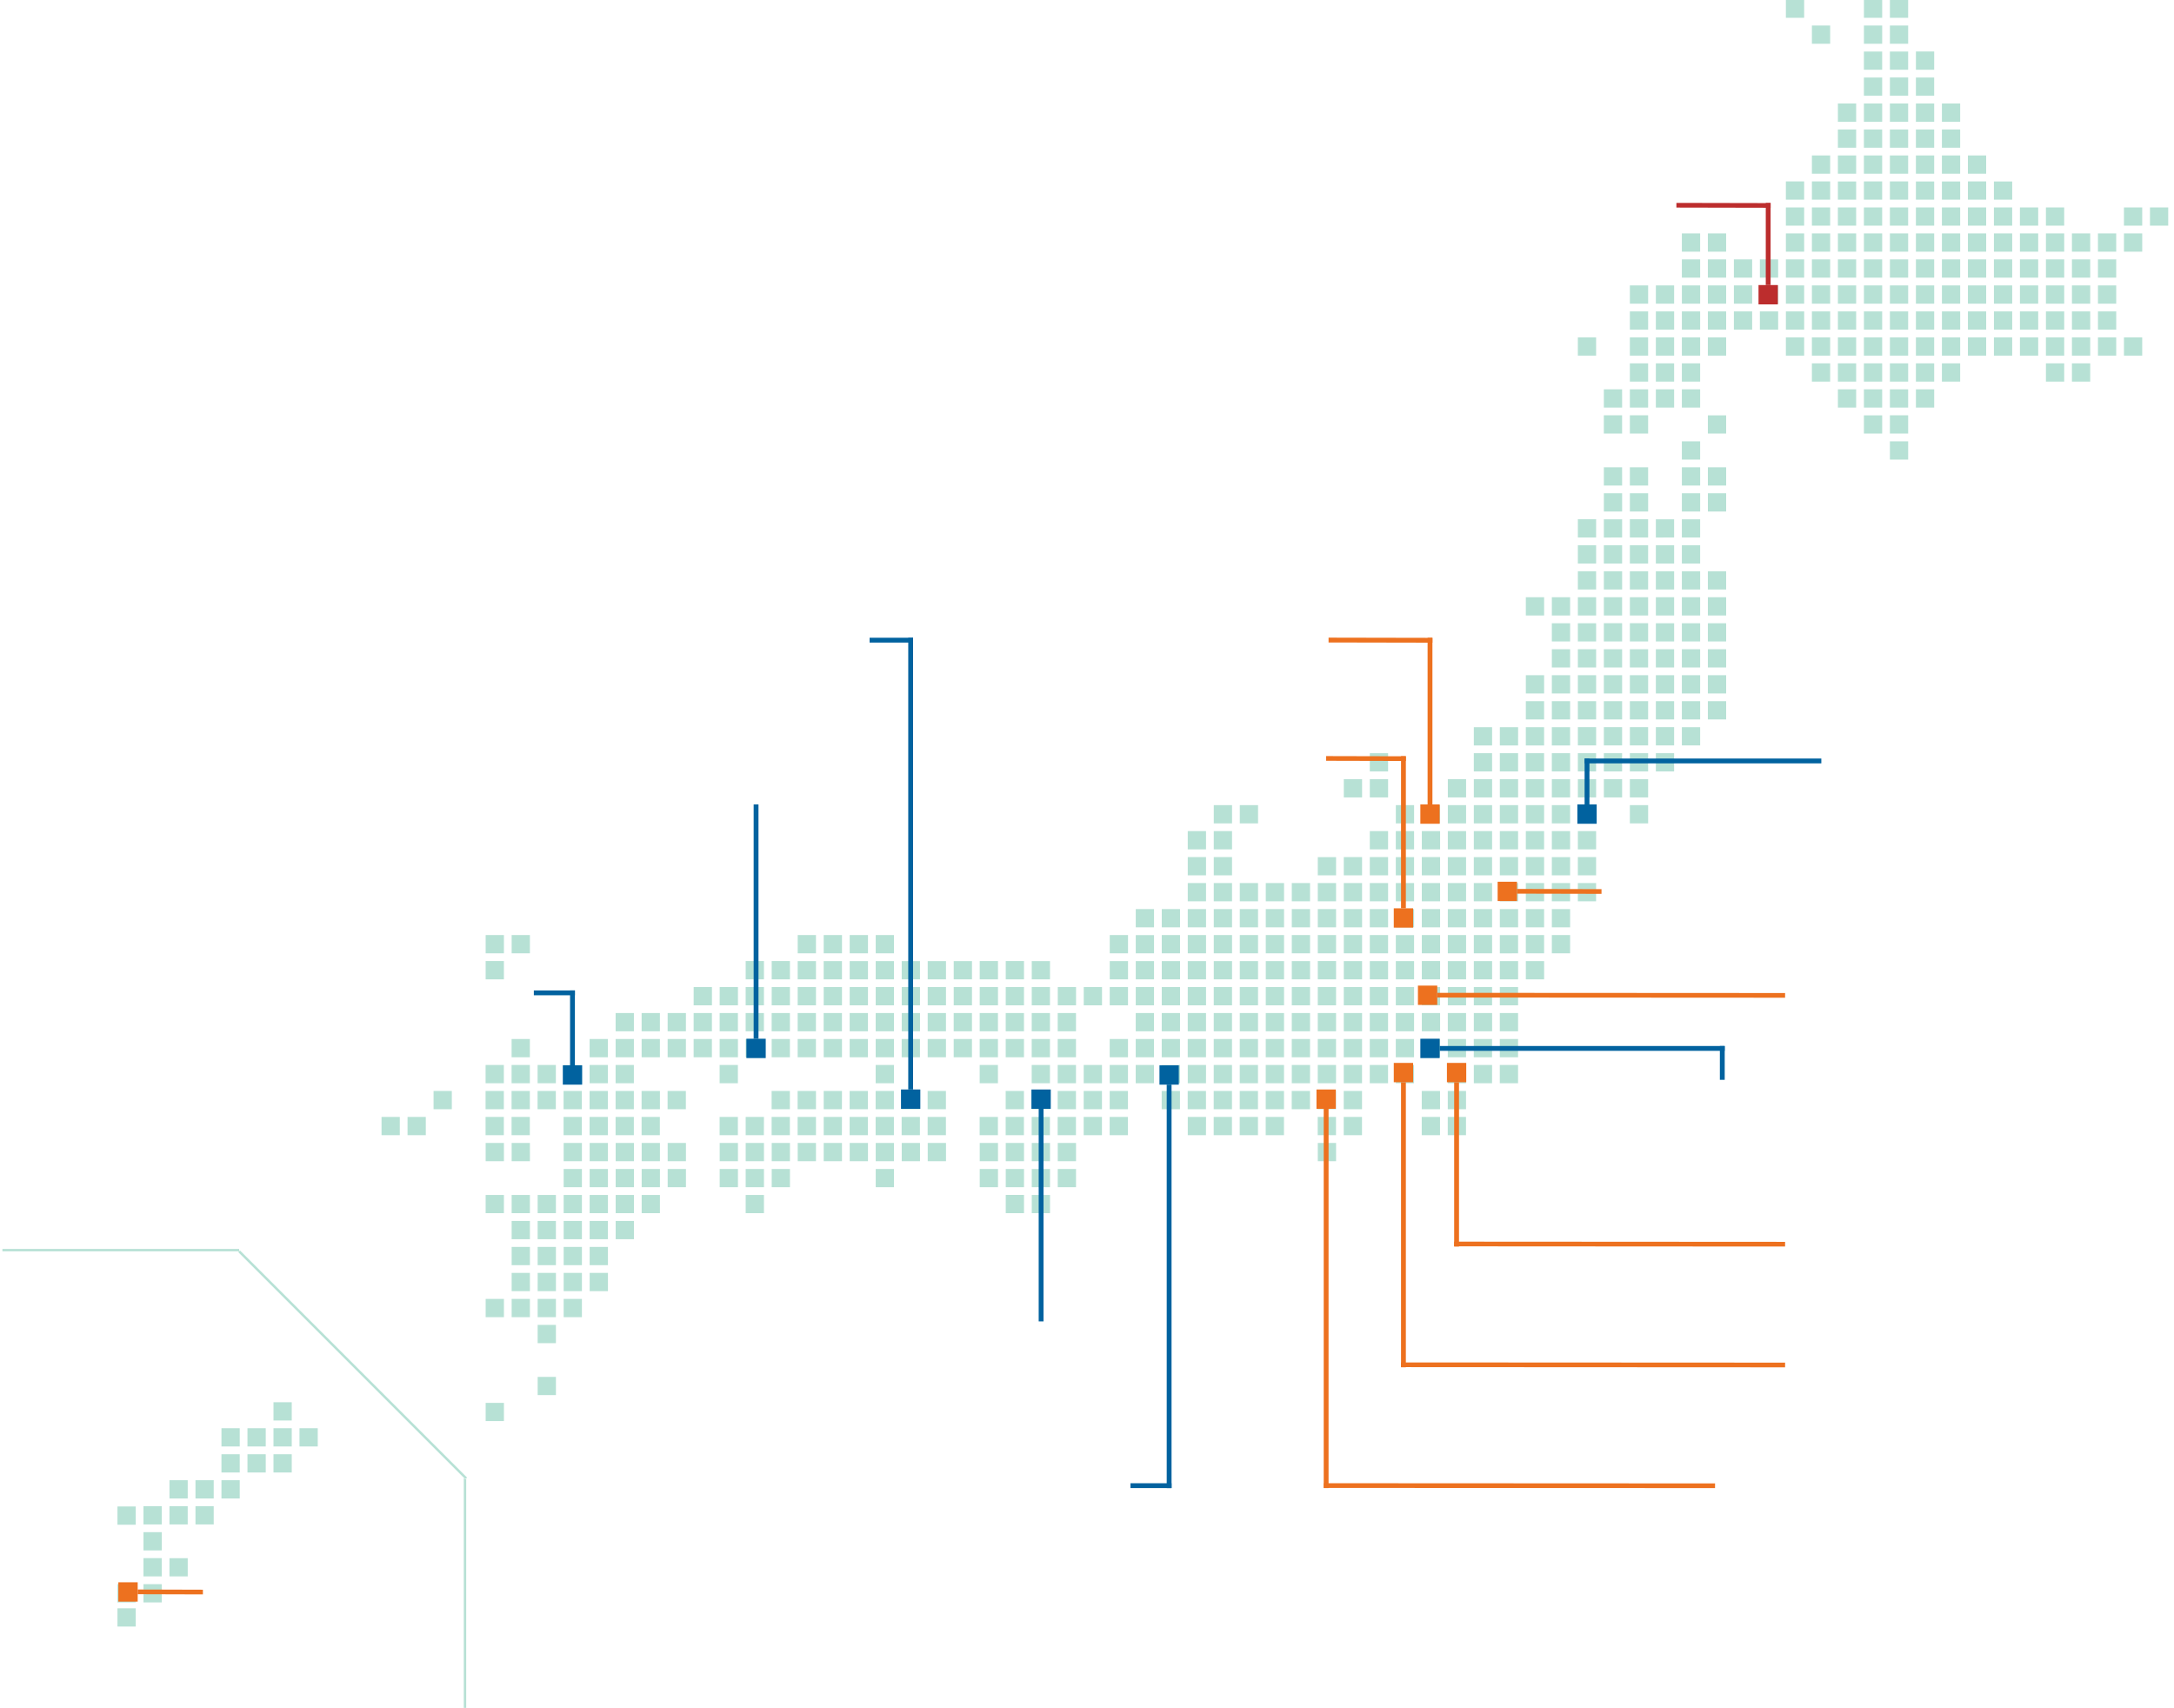 <svg id="MAP" xmlns="http://www.w3.org/2000/svg" width="900" height="707" viewBox="0 0 900 707">
  <defs>
    <style>
      .cls-1 {
        fill: #b7e1d5;
      }

      .cls-1, .cls-5, .cls-6, .cls-7 {
        fill-rule: evenodd;
      }

      .cls-2, .cls-7 {
        fill: #bc2d2d;
      }

      .cls-3, .cls-5 {
        fill: #ed711f;
      }

      .cls-4, .cls-6 {
        fill: #01629f;
      }
    </style>
  </defs>
  <g id="map-2" data-name="map">
    <path id="線_1" data-name="線 1" class="cls-1" d="M1,518v-1H99v1H1Zm97.646,0.354,0.707-.708,94,94-0.708.708ZM192,612h1v98h-1V612Z"/>
    <path id="シェイプ_2" data-name="シェイプ 2" class="cls-1" d="M897.61,93.418h-7.562l0-7.552h7.561Zm-10.767,0h-7.561l0-7.552h7.562Zm-32.3,0-7.561,0,0-7.555h7.559Zm-10.763,0h-7.565V85.865h7.565V93.42Zm-10.768,0h-7.563l0-7.553h7.561v7.552Zm-10.77,0h-7.556V85.866h7.558Zm-10.761,0h-7.561V85.864h7.56v7.553Zm-10.759,0-7.565,0,0-7.552h7.567Zm-10.774,0-7.56,0,0-7.553h7.557v7.551Zm-10.762,0-7.559,0V85.866h7.559v7.551Zm-10.768,0h-7.566l0-7.55,7.561,0Zm-10.768,0H750.1V85.865h7.558Zm-10.764,0h-7.558V85.864h7.561Zm86.128-10.755h-7.565V75.109h7.565v7.556Zm-10.772,0h-7.557V75.108h7.557v7.556Zm-10.762,0h-7.559V75.109h7.559v7.556Zm-10.762,0h-7.563V75.109h7.564v7.556Zm-10.77,0h-7.563l0-7.557h7.556Zm-10.765,0h-7.559l0-7.557h7.56Zm-10.769,0h-7.559V75.109l7.562,0Zm-10.761,0H750.1V75.108h7.558v7.556Zm-10.767,0h-7.56V75.108h7.563Zm75.355-10.755h-7.559l0-7.56h7.559Zm-10.764,0h-7.558V64.349h7.561Zm-10.758,0h-7.563v-7.56h7.567Zm-10.772,0-7.562,0V64.348h7.562v7.559Zm-10.761,0h-7.56V64.351l7.56,0v7.56Zm-10.771,0h-7.56V64.349h7.56v7.559Zm-10.762,0H750.1v-7.56h7.556Zm53.828-10.757h-7.562V53.6l7.561,0v7.557Zm-10.762,0-7.563,0V53.593h7.562v7.553Zm-10.772,0h-7.562l0-7.556h7.56v7.555Zm-10.758,0h-7.566l0-7.556h7.56Zm-10.775,0h-7.559V53.593h7.559v7.556Zm43.069-10.76-7.562,0V42.836h7.562v7.553Zm-10.761,0h-7.567V42.835h7.564Zm-10.775,0h-7.56V42.836h7.56v7.556Zm-10.758,0h-7.563l0-7.556h7.562Zm-10.772,0h-7.562l0-7.555h7.563Zm32.3-10.757h-7.566l0-7.557h7.561v7.557Zm-10.771,0H782.39l0-7.559h7.562v7.559Zm-10.762,0h-7.562l0-7.559h7.562Zm21.533-10.754H793.16V21.32h7.566Zm-10.772,0h-7.562l0-7.556h7.559v7.555Zm-10.761,0h-7.562l0-7.556h7.557ZM789.95,18.119h-7.559V10.563l7.56,0v7.553Zm-10.761,0h-7.558l0-7.557h7.562V18.12Zm-21.533,0H750.1l0-7.552,7.553,0ZM789.949,7.362h-7.561l0-7.557h7.557V7.362Zm-10.757,0H771.63l0-7.559h7.562Zm-32.305,0h-7.559l0-7.559h7.561ZM886.846,104.18h-7.56V96.62h7.559v7.562Zm-10.768,0h-7.561V96.621h7.559v7.558Zm-10.762,0-7.571,0,0-7.558h7.565Zm-10.767,0-7.564,0V96.621h7.567Zm-10.768,0-7.564,0V96.62h7.567Zm-10.764,0h-7.565l0-7.559,7.561,0v7.557Zm-10.77,0-7.559,0V96.62h7.559v7.56Zm-10.761,0h-7.562V96.618h7.56Zm-10.761,0h-7.567V96.62h7.564Zm-10.775,0h-7.564l0-7.558h7.562v7.557Zm-10.761,0h-7.562l0-7.56,7.561,0Zm-10.772,0h-7.56v-7.56h7.561v7.558Zm-10.761,0H750.1V96.62h7.559v7.558Zm-10.764,0h-7.56V96.62h7.558Zm-32.3,0h-7.564v-7.56h7.562Zm-10.761,0h-7.57l0-7.558h7.569ZM876.075,114.94h-7.56l0-7.559,7.561,0Zm-10.757,0-7.575,0,0-7.556h7.567Zm-10.769,0-7.564,0,0-7.556h7.567v7.554Zm-10.766,0h-7.565l0-7.559h7.559Zm-10.767,0-7.567,0,0-7.556,7.565,0v7.556Zm-10.772,0h-7.552l0-7.556,7.558,0v7.559Zm-10.761,0h-7.561v-7.559h7.56v7.559Zm-10.761,0h-7.564v-7.557h7.563v7.555Zm-10.771,0h-7.56v-7.558l7.56,0v7.556Zm-10.761,0h-7.564l0-7.556,7.561,0v7.559Zm-10.772,0h-7.56v-7.556h7.559v7.557Zm-10.765,0h-7.559l0-7.556h7.559Zm-10.765,0h-7.559l0-7.555,7.559,0Zm-10.76,0h-7.567l0-7.556h7.563v7.556Zm-10.768,0H717.8v-7.556h7.559Zm-10.766,0H707.03l0-7.558h7.565v7.556Zm-10.757,0h-7.573l0-7.56,7.568,0ZM876.079,125.7h-7.561v-7.555h7.56V125.7Zm-10.765,0-7.565,0,0-7.555h7.568v7.552Zm-10.764,0-7.565,0v-7.552h7.565V125.7Zm-10.769,0h-7.56v-7.55l7.563,0Zm-10.764,0-7.565,0v-7.555l7.564,0v7.55Zm-10.77,0h-7.559l0-7.552h7.553Zm-10.764,0-7.559,0v-7.553h7.559V125.7Zm-10.761,0-7.564,0,0-7.555h7.567v7.551Zm-10.772,0h-7.56l0-7.551h7.562v7.552Zm-10.761,0-7.56,0,0-7.553h7.562V125.7Zm-10.769,0-7.562,0,0-7.555h7.562Zm-10.764,0H750.1v-7.552h7.556Zm-10.768,0h-7.559l0-7.551,7.56,0Zm-10.758,0-7.566,0v-7.555h7.567v7.551Zm-10.771,0-7.558,0v-7.554h7.56v7.551Zm-10.764,0-7.565,0,0-7.555,7.567,0v7.55Zm-10.76,0-7.569,0,0-7.554h7.569Zm-10.773,0-7.561,0v-7.553h7.561V125.7Zm-10.76,0h-7.565v-7.551l7.564,0v7.55Zm193.775,10.76h-7.559l0-7.554h7.558Zm-10.761,0-7.57,0V128.9h7.567Zm-10.764,0-7.567,0V128.9l7.566,0v7.553Zm-10.769,0h-7.562V128.9h7.56Zm-10.767,0h-7.561l0-7.553,7.562,0v7.557Zm-10.769,0h-7.556V128.9l7.553,0Zm-10.763,0h-7.559l0-7.553h7.555Zm-10.763,0h-7.563V128.9l7.565,0Zm-10.77,0H782.39l0-7.553h7.562v7.555Zm-10.765,0-7.557,0,0-7.553,7.556,0v7.553Zm-10.769,0-7.562,0,0-7.557h7.56v7.554Zm-10.762,0H750.1l0-7.554h7.556v7.553Zm-10.766,0h-7.558l0-7.554h7.561v7.553Zm-10.759,0h-7.569V128.9h7.564Zm-10.768,0H717.8V128.9h7.562v7.553Zm-10.764,0h-7.567l0-7.557,7.568,0Zm-10.764,0h-7.57l0-7.555h7.567v7.554Zm-10.772,0H685.5l0.006-7.553h7.56Zm-10.761,0h-7.564l0-7.554H682.3ZM886.843,147.21l-7.561,0,0-7.558,7.559,0v7.553Zm-10.766,0h-7.558v-7.555l7.56,0v7.553Zm-10.76,0-7.572,0v-7.553l7.568,0Zm-10.769,0-7.566,0,0-7.555,7.564,0v7.554Zm-10.768,0h-7.559l0-7.555,7.562,0v7.554Zm-10.763,0-7.565,0,0-7.553h7.561v7.556Zm-10.774,0h-7.555v-7.556h7.559Zm-10.757,0h-7.562v-7.555h7.558Zm-10.767,0h-7.56v-7.553l7.562,0Zm-10.769,0h-7.56l0-7.554,7.565,0Zm-10.761,0h-7.562l0-7.558,7.562,0Zm-10.772,0h-7.559v-7.556h7.56v7.556Zm-10.762,0h-7.561l0-7.553,7.56,0v7.555Zm-10.766,0h-7.561l0-7.556h7.566Zm-32.295,0-7.566,0,0-7.555H714.6v7.553Zm-10.761,0h-7.57v-7.556l7.571,0Zm-10.77,0-7.561,0v-7.558l7.561,0v7.553Zm-10.762,0-7.564,0v-7.554l7.561,0Zm-21.538,0h-7.556l0-7.553h7.556Zm204.553,10.754h-7.57v-7.558l7.567,0Zm-10.767,0h-7.564v-7.557h7.563v7.555Zm-43.066,0-7.561,0,0-7.556h7.56v7.553Zm-10.761,0h-7.564V150.41h7.564v7.556Zm-10.768,0h-7.563v-7.556h7.563v7.557Zm-10.765,0-7.562,0,0-7.556h7.562Zm-10.772,0-7.56,0,0-7.553h7.558v7.557Zm-10.764,0h-7.559l0-7.555h7.559Zm-53.819,0h-7.57v-7.556l7.57,0v7.554Zm-10.773,0H685.5V150.41h7.558v7.556Zm-10.761,0-7.566,0v-7.558H682.3Zm118.425,10.761h-7.566l0-7.558,7.567,0Zm-10.775,0h-7.563l0-7.556,7.559,0v7.559Zm-10.761,0h-7.56v-7.558h7.56v7.557Zm-10.772,0h-7.559v-7.557h7.558v7.557Zm-64.583,0h-7.57v-7.557h7.57v7.557Zm-10.769,0H685.5l0-7.555,7.561,0Zm-10.767,0h-7.561l0-7.559,7.563,0v7.558Zm-10.763,0h-7.567l0-7.559,7.557,0Zm118.418,10.755h-7.565l0.006-7.556h7.559v7.555Zm-10.761,0-7.562,0v-7.555h7.562v7.553Zm-64.594,0H707.03v-7.553l7.567,0v7.557Zm-32.3,0h-7.563v-7.557H682.3v7.556Zm-10.769,0-7.565,0,0-7.556h7.56ZM789.95,190.243h-7.56l0-7.559,7.563,0v7.557Zm-86.116,0h-7.567l-0.005-7.558,7.572,0v7.559ZM714.6,201h-7.566l0-7.554,7.57,0V201Zm-10.763,0-7.568,0,0-7.558,7.57,0V201ZM682.3,201h-7.565v-7.554H682.3Zm-10.769,0H663.97l0-7.556h7.555ZM714.6,211.755l-7.561,0,0-7.558h7.563Zm-10.758,0h-7.573V204.2h7.571Zm-21.539,0-7.563,0,0-7.554,7.567,0Zm-10.77,0h-7.56l0-7.554,7.561,0Zm32.3,10.761h-7.57v-7.559h7.572v7.56Zm-10.771,0H685.5l0-7.56h7.556v7.56Zm-10.762,0h-7.565l0-7.56,7.561,0Zm-10.772,0H663.97l0-7.56h7.564Zm-10.767,0h-7.552l0-7.56h7.556Zm43.073,10.755h-7.57v-7.554h7.57v7.552Zm-10.769,0-7.564,0v-7.556l7.563,0v7.556Zm-10.768,0h-7.56v-7.553H682.3Zm-10.769,0h-7.56v-7.554h7.56v7.553Zm-10.765,0h-7.556v-7.558h7.557v7.558Zm53.831,10.757-7.563,0v-7.556l7.563,0v7.556Zm-10.76,0h-7.57v-7.556h7.571v7.556Zm-10.772,0-7.561,0,0-7.555h7.563v7.553Zm-10.762,0h-7.566l0-7.555,7.564,0v7.553Zm-10.769,0H663.97l0-7.555h7.564v7.556Zm-10.768,0h-7.556v-7.556h7.553ZM714.6,254.788l-7.567,0v-7.56H714.6v7.556Zm-10.763,0h-7.571v-7.56h7.571v7.559Zm-10.774,0-7.559,0v-7.56h7.56v7.559Zm-10.764,0h-7.56v-7.559H682.3Zm-10.768,0h-7.561l0-7.56h7.556v7.561Zm-10.764,0h-7.56l0-7.56h7.558v7.559Zm-10.766,0h-7.563v-7.558H650Zm-10.763,0-7.565,0,0-7.56,7.564,0ZM714.6,265.548h-7.57v-7.558l7.566,0Zm-10.767,0h-7.564l0-7.558h7.57Zm-10.768,0-7.56,0,0-7.557h7.561v7.559Zm-10.762,0-7.564,0v-7.56H682.3Zm-10.772,0H663.97l0-7.56,7.561,0v7.558Zm-10.766,0-7.556,0v-7.558h7.557Zm-10.762,0h-7.566v-7.557H650ZM714.594,276.3H707.03l0-7.556h7.566V276.3Zm-10.761,0h-7.571v-7.555h7.571V276.3Zm-10.771,0H685.5v-7.556h7.56V276.3Zm-10.762,0-7.565,0,0-7.557,7.561,0V276.3Zm-10.771,0h-7.563v-7.556l7.566,0Zm-10.768,0h-7.552v-7.556h7.555Zm-10.76,0-7.564,0,0-7.555H650V276.3Zm64.593,10.76h-7.566l0-7.553H714.6v7.554Zm-10.763,0h-7.567v-7.558l7.57,0Zm-10.769,0H685.5v-7.554h7.559v7.554Zm-10.761,0-7.567,0v-7.558l7.567,0v7.554Zm-10.772,0-7.563,0V279.5h7.564v7.558Zm-10.766,0-7.556,0v-7.555l7.555,0v7.556Zm-10.759,0-7.567,0v-7.556H650Zm-10.769,0h-7.563v-7.556l7.561,0Zm75.36,10.753-7.565,0,0-7.554h7.57Zm-10.762,0h-7.57v-7.552l7.57,0v7.55Zm-10.772,0-7.562,0,0-7.551,7.56,0Zm-10.763,0-7.561,0,0-7.55,7.563,0v7.551Zm-10.77,0-7.56,0v-7.555l7.561,0v7.55Zm-10.764,0h-7.557v-7.554l7.557,0v7.55Zm-10.765,0h-7.562v-7.552H650v7.552Zm-10.764,0h-7.567l0-7.551h7.563v7.551Zm64.6,10.76h-7.57l0-7.555,7.573,0v7.558Zm-10.772,0H685.5l0-7.557h7.561v7.556Zm-10.764,0h-7.563l0-7.557H682.3v7.555Zm-10.774,0h-7.558l0-7.556h7.559Zm-10.76,0-7.555,0v-7.559h7.556v7.556ZM650,308.58l-7.567,0v-7.558l7.564,0Zm-10.769,0-7.567,0,0-7.557h7.565v7.558Zm-10.761,0H620.91l0-7.557,7.563,0Zm-10.768,0H610.14v-7.559l7.566,0v7.556Zm75.357,10.754-7.562,0,0-7.556h7.559v7.554Zm-10.763,0-7.563,0,0-7.556H682.3v7.558Zm-10.771,0-7.559,0v-7.559l7.559,0v7.553Zm-10.766,0h-7.556v-7.556h7.555v7.556Zm-10.762,0-7.564,0,0-7.559,7.566,0v7.553Zm-10.766,0h-7.567l0-7.557,7.563,0v7.558Zm-10.761,0h-7.567v-7.555l7.566,0v7.559Zm-10.767,0-7.567,0,0-7.556,7.562,0Zm-43.06,0H567.08v-7.557h7.565ZM682.3,330.09l-7.565,0,0-7.558H682.3v7.556Zm-10.772,0-7.559,0v-7.559h7.561Zm-10.765,0h-7.556v-7.556l7.558,0Zm-10.762,0h-7.566l0-7.558,7.564,0v7.559Zm-10.766,0-7.565,0v-7.561l7.564,0v7.559Zm-10.764,0h-7.564v-7.556l7.564,0v7.559Zm-10.766,0h-7.562l0-7.558h7.565v7.56Zm-10.771,0h-7.555l0-7.553,7.559,0Zm-32.287,0-7.565,0,0-7.557h7.567v7.559Zm-10.768,0-7.566,0,0-7.56,7.562,0ZM682.3,340.853h-7.563l0-7.562,7.567,0v7.559Zm-21.54,0-7.552,0v-7.561h7.556Zm-10.761,0-7.562,0v-7.559H650Zm-10.767,0h-7.561l0-7.558,7.567,0Zm-10.761,0-7.564,0v-7.561h7.567Zm-10.764,0-7.567,0v-7.562l7.566,0v7.561Zm-10.771,0h-7.557l0-7.561,7.554,0v7.558Zm-10.762,0-7.565,0v-7.557l7.564,0v7.562Zm-10.768,0-7.558,0v-7.563h7.558v7.557Zm-64.593,0-7.558,0,0-7.558h7.562Zm-10.767,0h-7.561l0-7.558h7.559v7.558Zm150.719,10.757-7.556,0v-7.558h7.555ZM650,351.6l-7.564,0,0-7.556,7.564,0Zm-10.766,0-7.567,0,0-7.556h7.564v7.553Zm-10.762,0-7.566,0,0-7.555,7.561,0Zm-10.77,0H610.14v-7.552h7.565Zm-10.767,0h-7.559l0-7.555h7.559Zm-10.762,0H588.61l0-7.555,7.567,0v7.551Zm-10.763,0h-7.567l0-7.55,7.562,0Zm-10.767,0-7.562,0v-7.549h7.565Zm-64.6,0-7.559,0v-7.552h7.563Zm-10.766,0-7.561,0v-7.552l7.56,0v7.553Zm161.484,10.754h-7.555v-7.552h7.555v7.552Zm-10.764,0-7.562,0V354.81l7.565,0Zm-10.763,0H631.67v-7.553h7.565v7.553Zm-10.766,0h-7.562v-7.551l7.563,0v7.55Zm-10.764,0h-7.567l0-7.549,7.563,0v7.55Zm-10.77,0-7.557,0,0-7.548,7.555,0v7.553Zm-10.759,0h-7.57l0-7.553h7.565Zm-10.771,0-7.56,0,0-7.548,7.56,0Zm-10.762,0h-7.562l0-7.55,7.568,0v7.548Zm-10.767,0-7.564,0v-7.55l7.567,0Zm-10.763-.006-7.566,0V354.81l7.565,0Zm-43.068,0h-7.557v-7.551l7.558,0v7.548Zm-10.767,0-7.559,0v-7.548l7.56,0v7.555Zm161.482,10.757-7.553,0v-7.561h7.556Zm-10.757,0h-7.568v-7.563l7.564,0Zm-10.769,0-7.564,0,0-7.564,7.567,0v7.56Zm-10.761,0-7.566,0,0-7.56h7.564v7.558Zm-10.769,0h-7.567l0-7.557,7.567,0Zm-10.771,0h-7.555l0-7.562,7.557,0Zm-10.761,0h-7.566l0-7.559h7.568Zm-10.765,0h-7.562v-7.561l7.562,0v7.563Zm-10.761,0-7.566,0,0-7.559,7.57,0v7.559Zm-10.767,0h-7.567l0-7.56h7.563v7.559Zm-10.765,0h-7.568v-7.562l7.564,0Zm-10.768,0h-7.565l0-7.561,7.566,0v7.563Zm-10.766,0-7.565,0,0-7.559h7.565Zm-10.768,0h-7.56l0-7.559,7.56,0Zm-10.767,0-7.562,0,0-7.564,7.562,0Zm-10.767,0-7.559,0v-7.558l7.561,0ZM650,383.881h-7.562l0-7.556H650v7.555Zm-10.766,0h-7.564v-7.556h7.562v7.555Zm-10.762,0-7.565,0,0-7.552,7.565,0Zm-10.767,0-7.563,0v-7.554l7.563,0v7.556Zm-10.77,0h-7.557v-7.555h7.559v7.556Zm-10.764,0-7.565,0,0-7.554,7.568,0v7.556Zm-10.763,0h-7.563v-7.555h7.562v7.556Zm-10.762,0-7.57,0,0-7.554,7.569,0Zm-10.768,0-7.563,0,0-7.557,7.566,0v7.555Zm-10.765,0h-7.567l0-7.557h7.562Zm-10.768,0H534.78l0-7.557h7.562Zm-10.767,0-7.564,0,0-7.555,7.566,0v7.557Zm-10.766,0h-7.558l0-7.55,7.562,0Zm-10.768,0h-7.559v-7.556l7.562,0Zm-10.765,0h-7.562v-7.553l7.562,0v7.557Zm-10.766,0-7.562,0v-7.552l7.56,0Zm-10.763,0h-7.564v-7.555h7.565v7.556ZM650,394.642h-7.566v-7.564H650Zm-10.768,0-7.567,0,0-7.564h7.565v7.562Zm-10.761,0-7.564.007v-7.562l7.561,0Zm-10.767,0H610.14l0-7.561,7.565,0v7.559Zm-10.771,0-7.557,0v-7.56l7.558,0v7.56Zm-10.762,0-7.564,0v-7.564l7.564,0v7.563Zm-10.769,0h-7.557v-7.557l7.557,0v7.563Zm-10.761,0h-7.562v-7.558h7.562v7.558Zm-10.764,0h-7.565l0-7.562h7.564Zm-10.768,0-7.568,0,0-7.563h7.564v7.559Zm-10.769,0h-7.561v-7.563l7.564,0Zm-10.764,0-7.565,0,0-7.564h7.564Zm-10.766,0h-7.56v-7.562l7.563,0Zm-10.765,0-7.56,0v-7.561l7.56,0v7.563Zm-10.767,0h-7.559l0-7.559,7.562,0v7.561Zm-10.77,0-7.561,0,0-7.563,7.561,0Zm-10.759,0h-7.567l0-7.557h7.566Zm-10.766,0-7.564,0v-7.564l7.564,0v7.559Zm-96.888,0-7.564,0,0-7.561H370.1v7.563Zm-10.769,0h-7.564v-7.564h7.566v7.563Zm-10.765,0H341v-7.559l7.567,0v7.562Zm-10.765,0-7.56,0,0-7.561,7.562,0Zm-118.422,0-7.562,0,0-7.566,7.559,0v7.559Zm-10.761,0-7.561,0v-7.563l7.56,0v7.559ZM639.235,405.4h-7.563l0-7.562,7.567,0v7.56Zm-10.764,0-7.561,0V397.84l7.564,0Zm-10.766,0h-7.566v-7.563l7.568,0V405.4Zm-10.767,0h-7.56v-7.563h7.557Zm-10.768,0-7.563,0v-7.564l7.567,0Zm-10.764,0-7.56,0,0-7.56h7.56Zm-10.759,0h-7.565v-7.561h7.562Zm-10.77,0h-7.564v-7.562l7.564,0V405.4Zm-10.765,0-7.565,0v-7.567h7.567Zm-10.765,0h-7.564v-7.562h7.564V405.4Zm-10.769,0h-7.563v-7.563h7.563V405.4Zm-10.763,0-7.562.006v-7.564h7.56Zm-10.769,0-7.56,0v-7.56l7.56,0v7.56Zm-10.767,0H491.72l0-7.561,7.558,0V405.4Zm-10.766,0h-7.559l0-7.563h7.562V405.4Zm-10.762,0h-7.564v-7.56l7.566,0Zm-10.767,0H459.42v-7.562l7.565,0V405.4Zm-32.3,0-7.557,0v-7.56l7.555,0V405.4Zm-10.759,0-7.563,0v-7.567l7.561,0Zm-10.77,0-7.566,0v-7.566h7.561Zm-10.767,0h-7.559v-7.562l7.561,0Zm-10.762,0-7.566,0v-7.56l7.57,0Zm-10.766,0-7.564,0v-7.561h7.565v7.56Zm-10.766,0-7.565,0,0-7.558H370.1V405.4Zm-10.769,0h-7.563v-7.563l7.565,0V405.4Zm-10.763,0-7.566,0v-7.56l7.565,0V405.4Zm-10.767,0-7.56,0v-7.559H337.8V405.4Zm-10.768,0h-7.554v-7.564l7.555,0v7.56Zm-10.761,0H308.7v-7.564h7.564V405.4Zm-107.653,0h-7.561v-7.565l7.561,0V405.4Zm419.858,10.755h-7.567l0-7.558,7.561,0Zm-10.769,0h-7.562V408.6h7.562v7.555Zm-10.769,0-7.555,0,0-7.555,7.558,0v7.555Zm-10.762,0-7.564-.006,0-7.554h7.569Zm-10.765-.006h-7.56l0-7.554,7.562,0v7.551Zm-10.762,0-7.565-.006,0-7.548,7.57,0v7.556Zm-10.767,0-7.565,0,0-7.554h7.566Zm-10.766,0-7.567,0V408.6h7.564Zm-10.772,0-7.559,0,0-7.555,7.564,0Zm-10.761,0h-7.564V408.6h7.562Zm-10.77,0-7.557,0V408.6l7.561,0Zm-10.763,0h-7.563l0-7.553h7.557Zm-10.767,0h-7.562V408.6h7.563v7.557Zm-10.767,0h-7.56V408.6h7.561v7.554Zm-10.765,0h-7.562V408.6h7.563v7.553Zm-10.765,0-7.563,0,0-7.553h7.563Zm-10.764,0-7.56,0,0-7.556,7.562,0v7.556Zm-10.763,0H437.9l0-7.556,7.564,0v7.552Zm-10.77,0-7.556,0,0-7.558,7.553,0.006v7.55Zm-10.761,0-7.562,0V408.6l7.559,0Zm-10.768,0-7.565,0V408.6l7.564,0v7.556Zm-10.768,0h-7.557l0-7.554h7.562Zm-10.76,0h-7.565l0-7.552,7.567,0v7.554Zm-10.768,0H373.3V408.6l7.566,0Zm-10.765,0-7.566,0V408.6H370.1v7.554Zm-10.77,0h-7.56V408.6l7.563,0Zm-10.763,0H341l0-7.555,7.564,0v7.552Zm-10.766,0-7.562,0V408.6H337.8v7.553Zm-10.766,0h-7.557V408.6l7.554,0Zm-10.763,0-7.565,0,0-7.557,7.564,0Zm-10.767,0h-7.563V408.6l7.563,0v7.554Zm-10.767,0h-7.563V408.6l7.565,0v7.556Zm333.735,10.76h-7.562v-7.554l7.566,0Zm-10.763,0H610.14l0-7.556,7.57,0v7.553Zm-10.773,0h-7.555v-7.557h7.557Zm-10.761,0H588.61l0-7.552h7.567v7.554Zm-10.764,0-7.563,0,0-7.553h7.564v7.556Zm-10.765,0-7.564,0v-7.554h7.567Zm-10.764,0-7.564,0,0-7.554,7.567,0v7.56Zm-10.766,0-7.566,0,0-7.556,7.564,0v7.555Zm-10.767,0-7.563-.008v-7.555l7.56,0Zm-10.766,0h-7.566v-7.555h7.564Zm-10.767,0-7.559,0,0-7.558,7.56,0v7.551Zm-10.769,0h-7.56l0-7.561h7.557v7.56Zm-10.765,0h-7.56v-7.553h7.559v7.553Zm-10.766,0-7.564,0V419.36l7.561,0Zm-10.762,0-7.565,0,0-7.553,7.56,0Zm-32.3,0-7.564,0v-7.556h7.564v7.56Zm-10.771,0-7.555,0v-7.555h7.554v7.553Zm-10.759,0-7.562,0v-7.556l7.559,0Zm-10.77,0-7.565,0v-7.557h7.565v7.556Zm-10.764,0-7.563,0v-7.556l7.562,0v7.555Zm-10.762,0h-7.566v-7.555h7.566v7.555Zm-10.769,0H373.3v-7.554l7.563,0v7.555Zm-10.765,0-7.565,0v-7.556H370.1v7.558Zm-10.768,0-7.563,0v-7.554l7.564,0v7.559Zm-10.765,0-7.565,0v-7.552h7.566v7.554Zm-10.765,0-7.56,0,0-7.556,7.559,0Zm-10.767,0-7.558,0v-7.556h7.555Zm-10.765,0-7.563,0v-7.556h7.563v7.553Zm-10.765,0-7.563,0v-7.556l7.563,0v7.555Zm-10.766,0h-7.563v-7.556h7.563v7.556Zm-10.766,0-7.558,0V419.36h7.56Zm-10.764,0-7.565,0,0-7.56,7.564,0v7.553Zm-10.766,0-7.563,0,0-7.558,7.563,0Zm366.031,10.755-7.564,0,0-7.557,7.564,0Zm-10.766,0h-7.567l0-7.556,7.563,0v7.551Zm-10.769,0-7.557,0,0-7.557h7.555v7.553Zm-10.762,0H588.61v-7.556h7.568Zm-10.769,0h-7.557v-7.554l7.56,0Zm-10.76,0h-7.563l0-7.555,7.567,0Zm-10.766,0h-7.566v-7.555h7.567v7.556Zm-10.768,0-7.561,0,0-7.556,7.564,0v7.558Zm-10.768,0-7.56,0v-7.551h7.561v7.554Zm-10.762,0h-7.566l0-7.556,7.567,0Zm-10.77,0h-7.558v-7.554l7.562,0Zm-10.766,0h-7.558l0-7.558h7.562Zm-10.765,0h-7.56v-7.556l7.56,0v7.554Zm-10.767,0-7.56,0v-7.555h7.56v7.551Zm-10.761,0-7.567,0v-7.553l7.566,0v7.56Zm-10.766,0h-7.565l0-7.554h7.565Zm-21.529,0-7.565,0v-7.553h7.564v7.556Zm-10.77,0-7.56,0,0-7.555,7.557,0v7.556Zm-10.762,0-7.559,0,0-7.559,7.562,0v7.553Zm-10.768,0h-7.565l0-7.556h7.564v7.556Zm-10.764,0-7.56,0v-7.552l7.561,0v7.554Zm-10.762,0h-7.566v-7.551l7.567,0v7.554Zm-10.768,0-7.564,0,0-7.555,7.566,0v7.555Zm-10.765,0h-7.564v-7.557H370.1v7.558Zm-10.771,0-7.561,0v-7.555h7.563Zm-10.762,0H341v-7.556h7.565v7.555Zm-10.765,0h-7.563v-7.553h7.56Zm-10.77,0-7.554,0v-7.556l7.553,0.006v7.548Zm-10.759,0-7.568,0v-7.558h7.565Zm-10.768,0h-7.565v-7.556H305.5v7.556Zm-10.769,0h-7.563v-7.555l7.563,0v7.553Zm-10.764,0-7.559,0v-7.553h7.56v7.556Zm-10.764,0h-7.564v-7.554l7.563,0Zm-10.765,0h-7.564v-7.553l7.566,0Zm-10.766,0-7.564,0v-7.553l7.566,0v7.559Zm-32.3,0h-7.561v-7.556l7.559,0v7.554Zm409.094,10.75-7.561,0,0-7.556,7.566,0Zm-10.769,0H610.14v-7.557h7.565Zm-10.766,0h-7.557l0-7.553,7.561,0Zm-21.525,0-7.562,0v-7.558h7.56Zm-10.762,0h-7.568l0-7.555h7.57Zm-10.772,0-7.564,0v-7.559h7.564v7.555Zm-10.763,0-7.564,0,0-7.555,7.566,0.006Zm-10.767,0H534.78v-7.554h7.564Zm-10.769,0-7.564,0v-7.558l7.565,0v7.551Zm-10.765,0h-7.561l0-7.557,7.559,0v7.555Zm-10.765,0-7.56,0v-7.556l7.558,0Zm-10.77,0H491.72v-7.554l7.559,0Zm-10.764,0h-7.56v-7.554l7.56,0v7.557Zm-10.763,0-7.565,0v-7.553l7.562,0Zm-10.767,0-7.563,0v-7.556l7.564,0Zm-10.765,0-7.56,0v-7.554h7.561v7.556Zm-10.763,0-7.563,0,0-7.551h7.565v7.552Zm-10.768,0h-7.557v-7.556l7.557,0v7.553Zm-21.532,0h-7.564l0-7.554h7.56Zm-43.058,0h-7.566v-7.556H370.1v7.556Zm-64.6,0h-7.567v-7.556h7.568Zm-43.061,0-7.565,0v-7.556h7.565v7.558Zm-10.764-.007-7.566,0v-7.555h7.564Zm-10.776,0-7.554,0v-7.551l7.554,0v7.555Zm-10.758,0h-7.56l0-7.556,7.56,0Zm-10.765,0h-7.562v-7.557l7.56,0Zm-10.763,0-7.561,0,0-7.554h7.559v7.556Zm398.321,10.759h-7.556l0-7.555h7.557v7.556Zm-10.761,0h-7.569v-7.553l7.565,0Zm-32.3,0-7.564,0,0-7.557h7.566v7.556Zm-10.766,0h-7.566l0-7.555h7.564v7.556Zm-10.764,0h-7.564l0-7.555,7.564,0Zm-10.77,0-7.562,0v-7.555l7.563,0v7.555Zm-10.763,0h-7.561v-7.558h7.561v7.558Zm-10.766,0h-7.563v-7.557h7.562v7.557Zm-10.767,0h-7.56v-7.553h7.561v7.552Zm-10.768,0h-7.559l0-7.552h7.562v7.553Zm-21.528,0-7.563,0v-7.553h7.563v7.558Zm-10.766,0-7.561,0,0-7.556h7.562v7.559Zm-10.762,0h-7.563v-7.555h7.561Zm-10.769,0-7.557,0,0-7.554,7.554,0v7.555Zm-10.762,0h-7.562l0-7.555h7.561v7.554Zm-32.3,0-7.567,0v-7.555l7.566,0v7.555Zm-10.768,0-7.563,0v-7.553l7.563,0v7.553Zm-10.765,0h-7.565v-7.556l7.566,0v7.56Zm-10.767,0-7.562-.006,0-7.548,7.564,0v7.556Zm-10.763,0H341l0-7.558h7.568Zm-10.769,0-7.561,0v-7.553H337.8v7.554Zm-10.768,0-7.554,0v-7.552h7.554v7.554Zm-43.06,0-7.56,0v-7.555l7.562,0Zm-10.767,0h-7.562v-7.555H273.2v7.556Zm-10.76,0-7.564,0,0-7.55h7.564Zm-10.769,0-7.563,0v-7.554h7.564Zm-10.773,0h-7.553v-7.553l7.555,0Zm-10.76,0-7.559,0v-7.558l7.558,0v7.553Zm-10.764,0-7.56,0,0-7.555,7.562,0v7.556Zm-10.761,0h-7.562v-7.556l7.561,0v7.558Zm-21.533,0-7.56,0v-7.557h7.561v7.555Zm419.853,10.757h-7.557v-7.553l7.557,0v7.55Zm-10.762,0-7.567,0v-7.554l7.567,0v7.555Zm-32.294,0h-7.565l0-7.556,7.564,0Zm-10.765,0-7.567,0v-7.552h7.567v7.556Zm-21.537,0h-7.562v-7.56l7.566,0Zm-10.763,0-7.562,0v-7.558l7.561,0v7.558Zm-10.771,0h-7.559l0-7.555h7.559Zm-10.765,0H491.72v-7.556h7.562Zm-32.293,0h-7.567l0-7.558,7.563,0Zm-10.766,0-7.562,0,0-7.554h7.562Zm-10.762,0h-7.565v-7.555h7.565v7.554Zm-10.772,0h-7.555v-7.56l7.557,0Zm-10.761,0-7.562,0,0-7.554h7.56v7.556Zm-10.767,0h-7.566v-7.557l7.565,0v7.555Zm-21.527,0h-7.567v-7.555h7.564Zm-10.768,0-7.564,0v-7.558l7.563,0v7.552Zm-10.763,0-7.567,0v-7.56l7.566,0Zm-10.771,0-7.563,0,0-7.552h7.566v7.558Zm-10.764,0H341v-7.557h7.562Zm-10.767,0-7.561,0v-7.555H337.8v7.56Zm-10.766,0-7.559-.006,0-7.554h7.554Zm-10.765,0H308.7l0-7.558h7.568Zm-10.764,0-7.562,0v-7.558l7.565,0Zm-32.3,0h-7.56v-7.557h7.562v7.557Zm-10.762,0-7.564,0v-7.554h7.561Zm-10.767,0h-7.564l0-7.557h7.565v7.556Zm-10.773,0h-7.554v-7.555h7.558Zm-21.524,0-7.562,0v-7.557h7.559Zm-10.764,0h-7.56v-7.555h7.561v7.555Zm-32.3,0h-7.56v-7.557l7.56,0v7.559Zm-10.765,0-7.561,0v-7.553h7.561v7.556ZM553.11,480.7l-7.565,0,0-7.557h7.567Zm-107.654,0-7.562,0v-7.561l7.564,0v7.56Zm-10.769,0-7.558,0,0-7.561,7.554,0v7.56Zm-10.761,0-7.563,0v-7.556l7.562,0V480.7Zm-10.77,0-7.564,0v-7.559h7.566V480.7Zm-21.527,0-7.564,0v-7.556l7.566,0Zm-10.766,0-7.564,0v-7.562l7.564,0v7.56Zm-10.767,0-7.564,0v-7.562H370.1V480.7Zm-10.769,0-7.563,0v-7.558h7.563V480.7Zm-10.762,0-7.566,0v-7.56h7.563Zm-10.768,0h-7.559v-7.557l7.56,0V480.7Zm-10.767,0h-7.554l0-7.562,7.558,0Zm-10.759,0-7.566,0v-7.56l7.563,0Zm-10.767,0h-7.566v-7.56l7.564,0V480.7Zm-21.531,0-7.563,0v-7.56l7.561,0v7.56Zm-10.768,0h-7.562v-7.559l7.562,0V480.7Zm-10.763,0-7.565,0v-7.56h7.565V480.7Zm-10.766,0h-7.565v-7.56l7.563,0Zm-10.774,0h-7.553v-7.56H240.9v7.56Zm-21.523,0-7.562,0v-7.562l7.562,0V480.7Zm-10.762,0h-7.561l0-7.557h7.562V480.7Zm236.84,10.759H437.89l0-7.557,7.566,0v7.56Zm-10.772,0h-7.554V483.9l7.557,0Zm-10.761,0-7.559,0V483.9l7.562,0Zm-10.766,0h-7.565V483.9l7.564,0v7.558Zm-43.061,0-7.563,0V483.9H370.1v7.559Zm-43.065,0-7.558,0V483.9l7.556,0Zm-10.761,0-7.567,0V483.9l7.563,0Zm-10.768,0-7.566,0,0-7.556,7.563,0v7.555Zm-21.531,0h-7.561V483.9h7.561v7.557Zm-10.767,0h-7.563V483.9l7.564,0v7.559Zm-10.763,0-7.565,0V483.9h7.565v7.559Zm-10.766,0-7.565,0,0-7.551,7.566,0v7.56Zm-10.774,0-7.553,0V483.9l7.553,0v7.56Zm193.786,10.751-7.557,0V494.66h7.558v7.551Zm-10.76,0-7.562,0v-7.558h7.56Zm-107.661,0H308.7v-7.551l7.564,0v7.55Zm-43.063,0h-7.56l0-7.552,7.563,0v7.554Zm-10.763,0h-7.563V494.66h7.563v7.552Zm-10.766,0-7.565,0V494.66h7.567v7.553Zm-10.771,0-7.554,0,0-7.555,7.554,0Zm-10.761,0-7.56,0v-7.554h7.557Zm-10.768,0-7.558,0v-7.551l7.559,0v7.551Zm-10.761,0-7.559,0,0-7.551h7.564Zm53.829,10.756h-7.565v-7.552h7.564Zm-10.769,0h-7.565v-7.552h7.564v7.553Zm-10.771,0H233.35v-7.554H240.9Zm-10.76,0h-7.561l0-7.557h7.557Zm-10.764,0-7.563,0v-7.55l7.562,0v7.553Zm32.3,10.762-7.566,0v-7.551l7.563,0Zm-10.773,0H233.35l0-7.557,7.555,0v7.559Zm-10.759,0h-7.562v-7.554l7.56,0Zm-10.767,0-7.559,0,0-7.553,7.561,0v7.552Zm32.3,10.756-7.563,0,0-7.555h7.568v7.56Zm-10.772,0h-7.553l0-7.558,7.553,0Zm-10.758,0-7.564,0V526.93l7.562,0v7.562Zm-10.766,0h-7.563v-7.554l7.559,0ZM240.9,545.248l-7.554,0v-7.562l7.555,0v7.563Zm-10.76,0h-7.56V537.69h7.559v7.56Zm-10.764,0-7.562,0v-7.562l7.56,0v7.563Zm-10.764,0h-7.559l0-7.562h7.562v7.561ZM230.14,556h-7.559V548.45h7.562Zm0.005,21.515-7.562,0v-7.544l7.56-.007Zm-21.528,10.758-7.563,0v-7.552l7.563,0v7.556Zm-87.841-.249h-7.559v-7.557l7.561,0v7.558Zm10.77,10.76-7.564,0v-7.56l7.562,0v7.56Zm-10.769,0h-7.561v-7.558l7.562,0v7.561Zm-10.762,0-7.566,0v-7.56h7.565v7.558Zm-10.767,0H91.684v-7.56l7.564,0v7.564Zm21.529,10.756h-7.562v-7.557l7.563,0v7.559Zm-10.762,0H102.45l0-7.556h7.566v7.558Zm-10.767,0-7.565,0v-7.551l7.566,0v7.56Zm0,10.752-7.565,0v-7.55h7.566V620.3Zm-10.771,0-7.554,0,0-7.554,7.555,0V620.3Zm-10.761,0-7.56,0v-7.553h7.557Zm10.76,10.756H80.922V623.5h7.551Zm-10.76,0H70.154l0-7.557h7.557v7.556Zm-10.764,0-7.563,0V623.5l7.562,0v7.553Zm0,10.761-7.559,0,0-7.554,7.561,0v7.552Zm10.767,10.756-7.564,0v-7.553l7.562,0v7.561Zm-10.766,0H59.388v-7.555h7.559Zm0,10.761-7.562,0v-7.563l7.56,0v7.562Zm-10.765,0H48.627l0-7.563h7.562v7.562Zm0-32.159-7.563,0v-7.551l7.562,0v7.553Zm0,42.159H48.627l0-7.563h7.562v7.562Z"/>
  </g>
  <g id="point">
    <rect id="長方形_14" data-name="長方形 14" class="cls-2" x="728" y="118" width="8" height="8"/>
    <rect id="長方形_14_のコピー" data-name="長方形 14 のコピー" class="cls-3" x="588" y="333" width="8" height="8"/>
    <rect id="長方形_14_のコピー_7" data-name="長方形 14 のコピー 7" class="cls-4" x="588" y="430" width="8" height="8"/>
    <rect id="長方形_14_のコピー_12" data-name="長方形 14 のコピー 12" class="cls-3" x="599" y="440" width="8" height="8"/>
    <rect id="長方形_14_のコピー_11" data-name="長方形 14 のコピー 11" class="cls-3" x="577" y="440" width="8" height="8"/>
    <rect id="長方形_14_のコピー_13" data-name="長方形 14 のコピー 13" class="cls-3" x="545" y="451" width="8" height="8"/>
    <rect id="長方形_14_のコピー_14" data-name="長方形 14 のコピー 14" class="cls-4" x="480" y="441" width="8" height="8"/>
    <rect id="長方形_14_のコピー_9" data-name="長方形 14 のコピー 9" class="cls-3" x="577" y="376" width="8" height="8"/>
    <rect id="長方形_14_のコピー_10" data-name="長方形 14 のコピー 10" class="cls-3" x="620" y="365" width="8" height="8"/>
    <rect id="長方形_14_のコピー_8" data-name="長方形 14 のコピー 8" class="cls-3" x="587" y="408" width="8" height="8"/>
    <rect id="長方形_14_のコピー_6" data-name="長方形 14 のコピー 6" class="cls-4" x="653" y="333" width="8" height="8"/>
    <rect id="長方形_14_のコピー_2" data-name="長方形 14 のコピー 2" class="cls-4" x="309" y="430" width="8" height="8"/>
    <rect id="長方形_14_のコピー_3" data-name="長方形 14 のコピー 3" class="cls-4" x="233" y="441" width="8" height="8"/>
    <rect id="長方形_14_のコピー_15" data-name="長方形 14 のコピー 15" class="cls-3" x="49" y="655" width="8" height="8"/>
    <rect id="長方形_14_のコピー_4" data-name="長方形 14 のコピー 4" class="cls-4" x="373" y="451" width="8" height="8"/>
    <rect id="長方形_14_のコピー_5" data-name="長方形 14 のコピー 5" class="cls-4" x="427" y="451" width="8" height="8"/>
  </g>
  <g id="name">
    <g id="グループ_1_のコピー" data-name="グループ 1 のコピー">
      <path id="長方形_17_のコピー" data-name="長方形 17 のコピー" class="cls-5" d="M593,264v69h-2V264h2Z"/>
      <path id="長方形_17_のコピー_2" data-name="長方形 17 のコピー 2" class="cls-5" d="M550,263.958l43,0.084,0,2-43-.084Z"/>
    </g>
    <g id="グループ_1_のコピー_16" data-name="グループ 1 のコピー 16">
      <path id="長方形_17_のコピー-2" data-name="長方形 17 のコピー" class="cls-5" d="M582,313v63h-2V313h2Z"/>
      <path id="長方形_17_のコピー_2-2" data-name="長方形 17 のコピー 2" class="cls-5" d="M549,312.989l33,0.082,0,1.94-33-.082Z"/>
    </g>
    <g id="グループ_1_のコピー_2" data-name="グループ 1 のコピー 2">
      <rect id="長方形_17" data-name="長方形 17" class="cls-4" x="656" y="314" width="98" height="2"/>
      <path id="長方形_17_のコピー_3" data-name="長方形 17 のコピー 3" class="cls-6" d="M658,314v19h-2V314h2Z"/>
    </g>
    <g id="グループ_1_のコピー_4" data-name="グループ 1 のコピー 4">
      <path id="長方形_17_のコピー_2-3" data-name="長方形 17 のコピー 2" class="cls-5" d="M628,367.989l35,0.082,0,1.94-35-.082Z"/>
    </g>
    <g id="グループ_1_のコピー_5" data-name="グループ 1 のコピー 5">
      <path id="長方形_17_のコピー_2-4" data-name="長方形 17 のコピー 2" class="cls-5" d="M595.007,410.989l144,0.082-0.013,1.94-144-.082Z"/>
    </g>
    <g id="グループ_1_のコピー_6" data-name="グループ 1 のコピー 6">
      <rect id="長方形_17-2" data-name="長方形 17" class="cls-4" x="596" y="433" width="118" height="2"/>
      <path id="長方形_17_のコピー_3-2" data-name="長方形 17 のコピー 3" class="cls-6" d="M714,433v14h-2V433h2Z"/>
    </g>
    <g id="グループ_1_のコピー_7" data-name="グループ 1 のコピー 7">
      <path id="長方形_17_のコピー-3" data-name="長方形 17 のコピー" class="cls-5" d="M604,448v68h-2V448h2Z"/>
      <path id="長方形_17_のコピー_2-5" data-name="長方形 17 のコピー 2" class="cls-5" d="M602.006,513.989l137,0.082-0.012,1.94-137-.082Z"/>
    </g>
    <g id="グループ_1_のコピー_8" data-name="グループ 1 のコピー 8">
      <path id="長方形_17_のコピー-4" data-name="長方形 17 のコピー" class="cls-5" d="M582,448V566h-2V448h2Z"/>
      <path id="長方形_17_のコピー_2-6" data-name="長方形 17 のコピー 2" class="cls-5" d="M580.007,563.989l159,0.082-0.014,1.94-159-.082Z"/>
    </g>
    <g id="グループ_1_のコピー_9" data-name="グループ 1 のコピー 9">
      <path id="長方形_17_のコピー-5" data-name="長方形 17 のコピー" class="cls-5" d="M550,459V616h-2V459h2Z"/>
      <path id="長方形_17_のコピー_2-7" data-name="長方形 17 のコピー 2" class="cls-5" d="M548.008,613.989l162,0.082-0.015,1.94-162-.082Z"/>
    </g>
    <g id="グループ_1_のコピー_10" data-name="グループ 1 のコピー 10">
      <path id="長方形_17_のコピー-6" data-name="長方形 17 のコピー" class="cls-6" d="M485,449V616h-2V449h2Z"/>
      <rect id="長方形_17-3" data-name="長方形 17" class="cls-4" x="468" y="614" width="17" height="2"/>
    </g>
    <g id="グループ_1_のコピー_11" data-name="グループ 1 のコピー 11">
      <path id="長方形_17_のコピー-7" data-name="長方形 17 のコピー" class="cls-6" d="M432,459v88h-2V459h2Z"/>
    </g>
    <g id="グループ_1_のコピー_15" data-name="グループ 1 のコピー 15">
      <path id="長方形_17_のコピー_2-8" data-name="長方形 17 のコピー 2" class="cls-5" d="M57,657.989l27,0.082,0,1.94-27-.082Z"/>
    </g>
    <g id="グループ_1_のコピー_12" data-name="グループ 1 のコピー 12">
      <rect id="長方形_17-4" data-name="長方形 17" class="cls-4" x="360" y="264" width="18" height="2"/>
      <path id="長方形_17_のコピー-8" data-name="長方形 17 のコピー" class="cls-6" d="M378,264V451h-2V264h2Z"/>
    </g>
    <g id="グループ_1_のコピー_13" data-name="グループ 1 のコピー 13">
      <path id="長方形_17_のコピー-9" data-name="長方形 17 のコピー" class="cls-6" d="M314,333v97h-2V333h2Z"/>
    </g>
    <g id="グループ_1_のコピー_14" data-name="グループ 1 のコピー 14">
      <path id="長方形_17_のコピー-10" data-name="長方形 17 のコピー" class="cls-6" d="M238,410v32h-2V410h2Z"/>
      <rect id="長方形_17_のコピー_2-9" data-name="長方形 17 のコピー 2" class="cls-4" x="221" y="410" width="17" height="2"/>
    </g>
  </g>
  <path id="長方形_17_のコピー-11" data-name="長方形 17 のコピー" class="cls-7" d="M733,84v34h-2V84h2Z"/>
  <path id="長方形_17_のコピー_2-10" data-name="長方形 17 のコピー 2" class="cls-7" d="M694,83.989l39,0.082,0,1.939-39-.082Z"/>
</svg>
